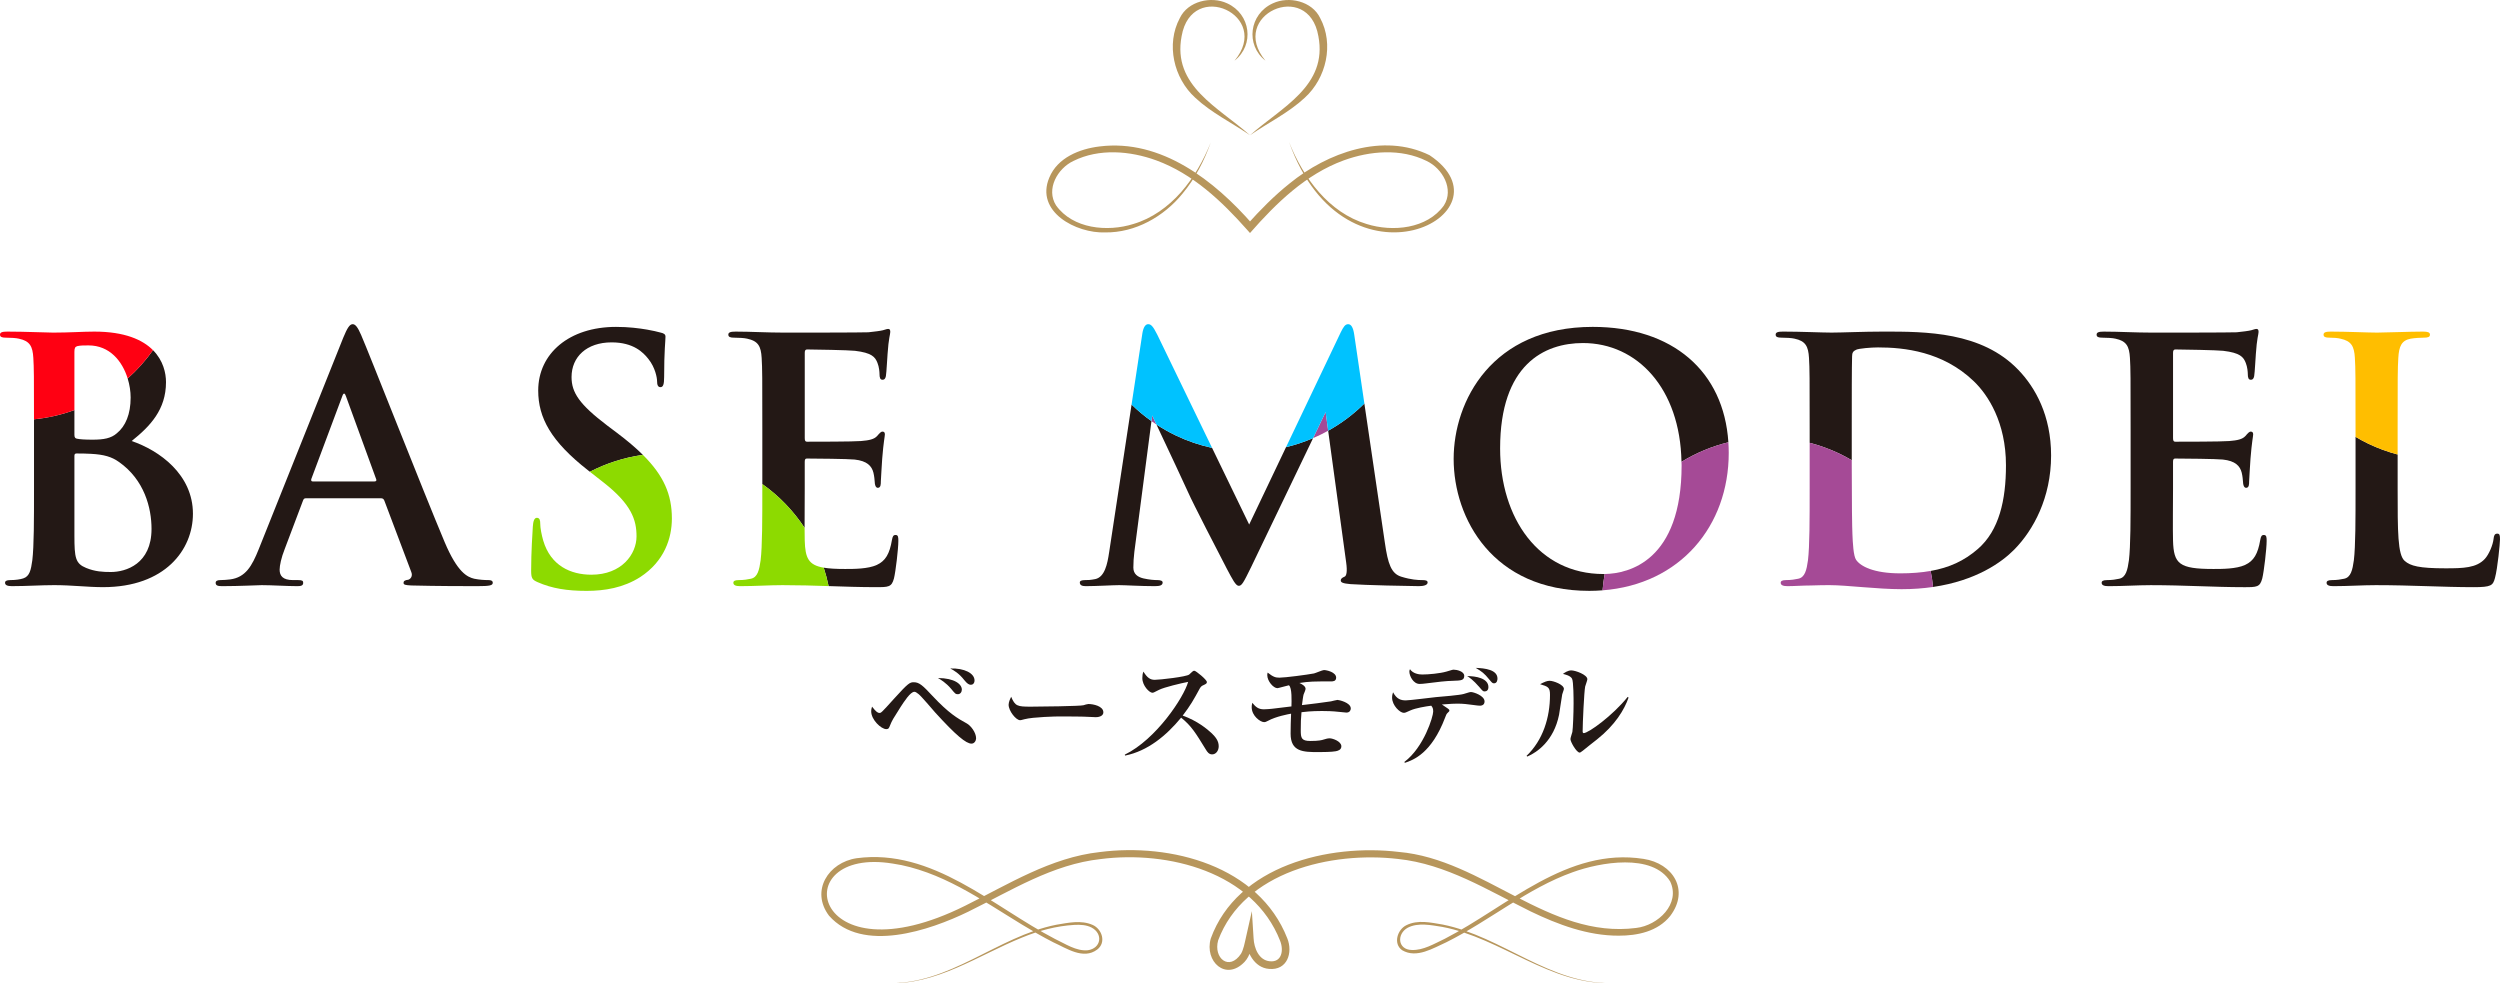 <?xml version="1.0" encoding="UTF-8"?><svg id="b" xmlns="http://www.w3.org/2000/svg" viewBox="0 0 482.627 189.812"><g id="c"><g id="d"><g id="e"><path d="M248.884,27.494c2.735,6.836,7.632,13.559,14.93,15.744,5.044,1.593,11.708.939,14.94-3.585,1.982-3.134-.261-7.134-3.367-8.591-4.938-2.438-10.902-1.955-15.991-.098-7.296,2.67-13.034,8.255-18.083,14.021,0,0-.561-.631-.561-.631-4.902-5.531-10.499-10.818-17.524-13.389-5.087-1.856-11.055-2.342-15.989.1-3.102,1.456-5.352,5.455-3.366,8.587,3.233,4.523,9.896,5.178,14.938,3.584,3.56-1.051,6.692-3.312,9.167-6.108,2.479-2.813,4.352-6.14,5.763-9.633-1.26,3.551-3.02,6.968-5.462,9.892-3.594,4.422-9.101,7.556-14.928,7.482-5.57.2-13.571-3.97-10.783-10.581,1.586-3.859,5.854-5.552,9.69-6.016,11.928-1.491,22.233,6.625,29.613,15.086,0,0-1.119,0-1.119,0,2.533-2.825,5.215-5.555,8.213-7.945,7.297-5.937,18.006-9.859,27.01-5.454,16.857,11.233-16.118,28.154-27.094-2.464h0Z" style="fill:#b7965c;"/><path d="M244.301,11.716c-3.903-3.054-3.118-8.997,1.403-11.064,3.126-1.467,7.604-.428,9.158,2.84,2.707,5.05,1.177,11.601-2.97,15.372-3.145,2.936-7.066,4.816-10.579,7.249,6.034-5.376,15.046-9.506,13.2-19.134-1.954-11.145-17.506-4.006-10.213,4.738h0Z" style="fill:#b7965c;"/><path d="M238.326,11.716c7.293-8.746-8.261-15.883-10.213-4.737-1.843,9.631,7.168,13.755,13.203,19.134-3.513-2.434-7.435-4.313-10.58-7.249-4.147-3.77-5.679-10.321-2.971-15.372,1.555-3.268,6.03-4.308,9.158-2.841,4.521,2.069,5.308,8.007,1.404,11.064h0Z" style="fill:#b7965c;"/></g><path d="M187.551,143.56c-1.05,0-2.986-1.587-6.999-5.996-.514-.583-2.683-3.149-3.22-3.569-.396-.304-.583-.443-.817-.443-.77,0-2.006,1.937-2.66,2.939-1.47,2.31-1.633,2.566-2.03,3.546-.187.49-.28.724-.723.724-1.003,0-2.916-1.819-2.916-3.43,0-.42.093-.653.163-.91.793,1.027,1.12,1.214,1.423,1.214.327,0,.35,0,2.893-2.823,2.706-2.986,2.986-3.104,3.756-3.104,1.05,0,1.75.653,3.593,2.637,3.126,3.336,4.829,4.34,6.626,5.319.77.42,1.796,1.75,1.796,2.87,0,.42-.303,1.026-.887,1.026ZM184.914,134.018c-.443,0-.537-.117-1.307-1.05-.957-1.144-2.077-1.82-2.543-2.077,3.22.023,4.62,1.19,4.62,2.24,0,.443-.28.887-.77.887ZM187.434,132.198c-.373,0-.723-.21-1.283-.91-1.003-1.283-1.983-1.866-2.707-2.239,2.73-.094,4.69.934,4.69,2.31,0,.537-.327.84-.7.84Z" style="fill:#231815;"/><path d="M211.511,138.451c-.397,0-.98-.047-1.073-.047-1.354-.093-4.456-.093-6.136-.093-.256,0-4.899.093-6.532.536-.63.163-.7.187-.84.187-.793,0-2.216-1.796-2.216-2.986,0-.536.35-1.26.49-1.54.77,1.82,1.19,1.913,3.803,1.913,1.446,0,9.612-.093,10.172-.279.163-.07.77-.233.933-.233.933,0,2.893.396,2.893,1.609,0,.583-.607.934-1.493.934Z" style="fill:#231815;"/><path d="M233.992,145.636c-.607,0-.934-.49-1.19-.91-2.03-3.312-2.8-4.572-4.783-6.183-2.87,3.477-6.439,6.439-10.826,7.326l-.046-.187c6.066-2.963,11.409-11.082,12.225-14.045-1.353.257-4.596,1.026-5.623,1.54-.98.513-1.097.56-1.283.56-.583,0-1.937-1.377-1.937-2.823,0-.443.046-.863.21-1.26.747,1.213,1.33,1.587,2.193,1.587.934,0,6.136-.584,6.649-1.027.117-.093.583-.56.7-.63.094-.069.164-.093.304-.093.28,0,2.403,1.727,2.403,2.17,0,.256-.117.35-.56.56-.443.187-.583.304-.816.7-1.167,2.146-1.773,3.243-3.29,5.226,2.823,1.004,4.759,2.613,5.646,3.453.63.63,1.307,1.377,1.307,2.45,0,.863-.514,1.586-1.283,1.586Z" style="fill:#231815;"/><path d="M259.909,137.564c-.07,0-1.307-.116-1.446-.14-1.214-.141-2.38-.164-3.267-.164-2.076,0-3.406.164-3.942.233-.117,1.283-.141,1.913-.141,3.477,0,1.493.117,2.076,1.866,2.076,1.61,0,2.217-.163,2.566-.279.49-.141.724-.233,1.167-.233.56,0,2.239.583,2.239,1.539,0,.724-.723.887-1.096.957-.724.14-2.474.163-3.267.163-3.033,0-5.437-.047-5.437-3.569,0-.84.047-3.103.094-3.85-.514.094-2.939.537-4.456,1.377-.373.21-.537.256-.771.256-.676,0-2.379-1.166-2.379-2.893,0-.233.022-.443.116-.84.63.77,1.144,1.26,2.24,1.26.63,0,1.399-.094,1.656-.116.583-.07,3.126-.374,3.663-.443.023-.934.14-3.616-.49-4.083-.35.069-2.053.56-2.217.56-.77,0-1.96-1.354-1.96-2.52,0-.163.023-.28.07-.49,1.097.863,1.54.98,2.286.98,1.051,0,5.366-.561,6.673-.817.304-.069,1.634-.652,1.913-.652.49,0,2.356.396,2.356,1.47,0,.723-.677.723-.979.723-3.337,0-4.2,0-6.113.304.443.21,1.19.583,1.19,1.143,0,.164-.327.98-.373,1.051-.07.116-.28,1.68-.327,2.076.934-.094,4.946-.606,5.6-.724.07-.023,1.143-.28,1.26-.28.233,0,2.566.49,2.566,1.657,0,.187-.094.793-.863.793Z" style="fill:#231815;"/><path d="M285.752,136.234c-.257,0-.536-.023-1.54-.163-.886-.116-1.703-.233-2.846-.233-.373,0-1.47.023-3.01.163,1.307.863,1.446.957,1.446,1.144,0,.163-.023.187-.396.536-.163.164-.257.374-.443.887-2.613,6.859-6.089,8.143-7.77,8.703l-.069-.188c3.779-2.846,5.553-8.771,5.553-9.705,0-.653-.117-.793-.373-1.144-1.12.141-3.01.467-3.967.887-.956.443-1.073.49-1.354.49-.699,0-2.239-1.4-2.239-2.939,0-.443.094-.747.187-1.027.724,1.354,1.54,1.563,2.473,1.563.7,0,4.877-.536,5.81-.63.934-.07,4.713-.396,5.343-.606,1.073-.327,1.19-.373,1.446-.373.42,0,2.59.676,2.59,1.819,0,.77-.699.816-.84.816ZM280.573,131.428c-1.471.023-3.057.233-5.343.513-.397.047-.771.094-1.167.094-1.236,0-1.983-1.563-1.983-2.38,0-.163.023-.28.117-.467.583.863,1.727,1.026,2.356,1.026,1.26,0,3.453-.21,4.666-.56,1.097-.326,1.213-.373,1.423-.373.606,0,2.03.326,2.03,1.189,0,.887-.63.91-2.1.957ZM286.615,133.481c-.303,0-.373-.07-1.026-.84-1.189-1.376-1.96-1.89-2.356-2.123,1.633,0,4.106.396,4.106,2.123,0,.606-.351.84-.724.84ZM288.412,131.918c-.304,0-.42-.163-.91-.746-.979-1.213-1.423-1.517-2.613-2.24,1.797.07,4.2.351,4.2,2.077,0,.233-.07.909-.677.909Z" style="fill:#231815;"/><path d="M301.586,134.064c-.093.42-.49,3.29-.606,3.92-1.026,5.062-4.246,7.256-6.136,8.072l-.141-.14c3.173-3.033,4.526-7.396,4.526-11.782,0-1.47-.396-1.586-1.913-2.053.816-.42,1.307-.653,1.843-.653.747,0,2.754.746,2.754,1.562,0,.188-.304.91-.327,1.073ZM308.306,142.744c-.443.35-2.356,1.843-2.73,2.17-.443.35-.536.373-.63.373-.583,0-1.772-2.054-1.772-2.613,0-.233.326-1.166.373-1.376.116-.653.233-3.757.233-5.46,0-.816,0-4.316-.304-4.829-.326-.584-1.307-.794-1.75-.91.327-.233.934-.677,1.61-.677.816,0,3.103.84,3.103,1.703,0,.233-.373,1.19-.42,1.4-.21,1.003-.489,7.209-.489,8.655,0,.187.046.35.21.35.886,0,5.553-3.336,8.492-6.999l.163.141c-.816,2.333-2.566,5.272-6.089,8.072Z" style="fill:#231815;"/><g id="f"><path d="M171.182,189.785c12.068.425,21.312-8.989,32.737-11.262,2.308-.377,4.776-.958,7.036.04,1.811.82,2.645,3.402.857,4.753-2.69,2.019-5.929-.267-8.472-1.403-8.33-4.257-15.643-10.282-24.342-13.467-2.162-.779-4.381-1.411-6.646-1.731-20.912-3.409-15.889,23.028,13.993,8.128,8.295-4.119,16.518-9.317,25.977-10.354,13.683-1.777,30.707,2.643,36.193,16.664,1.106,2.732.023,6.23-3.541,5.892-2.864-.228-4.383-3.303-4.464-5.839,0,0,1.477.12,1.477.12-.306,1.359-.605,3.192-1.728,4.373-3.613,3.783-7.783-.106-6.518-4.519,5.112-14.084,22.816-18.333,36.289-16.716,16.34,1.413,28.973,16.855,45.831,14.678,4.231-.482,8.612-4.652,6.571-8.967-3.406-5.522-13.562-3.709-18.805-1.797-8.746,3.113-15.982,9.313-24.374,13.507-2.581,1.15-5.759,3.203-8.561,1.559-1.802-1.261-.911-3.998.799-4.826,2.232-1.114,4.726-.513,7.039-.129,11.437,2.296,20.758,11.61,32.811,11.297-12.02.479-21.488-8.697-32.898-10.846-2.15-.336-4.681-.885-6.685.16-2.168,1.21-1.929,4.247.779,4.294,2.225.094,4.31-1.186,6.385-2.165,12.044-6.189,23.626-17.728,38.374-15.418,5.678.864,8.93,6.008,5.142,11.017-2.413,3.009-6.341,3.813-9.948,3.807-5.968.018-11.725-2.145-16.981-4.675-8.291-4.092-16.299-9.164-25.65-10.14-12.798-1.491-29.731,2.419-34.693,15.714-.958,3.431,2.135,6.014,4.417,2.585.483-.858.684-1.968.944-3.125l1.147-5.098.331,5.218c.097,1.936,1.011,4.255,3.122,4.46,2.334.246,2.737-2.114,1.999-3.953-5.186-13.277-21.625-17.452-34.628-15.779-9.327,1.016-17.306,6.096-25.591,10.17-7.406,3.596-20.416,8.067-26.864.765-3.622-4.81-.111-10.288,5.336-11.096,14.633-1.962,26.301,9.363,38.296,15.588,1.964.92,4.095,2.386,6.313,2.18,2.618-.372,3.006-3.204.719-4.395-.972-.501-2.138-.556-3.276-.504-3.466.203-6.843,1.096-10.058,2.421-8.5,3.418-16.626,9.289-26.191,8.817h0Z" style="fill:#b7965c;"/></g><path d="M25.416,85.14c3.575-2.86,6.63-6.045,6.63-11.375,0-1.722-.52-4.16-2.51-6.167-1.437,2.031-3.077,3.861-4.89,5.463.381,1.238.574,2.515.574,3.693,0,3.185-.975,5.524-2.665,6.89-1.104.976-2.535,1.235-4.68,1.235-1.495,0-2.471-.065-3.056-.195-.26-.064-.455-.194-.455-.715v-4.808c-2.509.913-5.129,1.519-7.8,1.785v13.358c0,5.979,0,11.115-.325,13.845-.26,1.886-.52,3.12-1.755,3.511-.585.194-1.495.325-2.47.325-.78,0-1.04.194-1.04.52,0,.455.455.65,1.3.65,2.925,0,5.59-.195,8.19-.195,3.445,0,6.435.39,9.425.39,11.961,0,17.355-7.215,17.355-14.17,0-7.605-6.5-12.221-11.83-14.041ZM21.386,110.426c-1.495,0-2.99-.064-4.745-.78-2.08-.845-2.275-1.95-2.275-6.24v-15.405c0-.325.131-.455.391-.455.975,0,1.625,0,2.795.065,2.535.13,4.03.585,5.396,1.56,4.939,3.445,6.305,8.905,6.305,12.936,0,6.761-4.939,8.32-7.865,8.32Z" style="fill:#231815;"/><path d="M94.284,111.987c-.78,0-1.755-.065-2.73-.261-1.365-.325-3.25-1.234-5.72-7.085-4.16-9.881-14.561-36.401-16.121-39.977-.649-1.495-1.104-2.08-1.625-2.08-.585,0-1.04.715-1.82,2.601l-16.315,40.821c-1.3,3.25-2.535,5.46-5.525,5.85-.52.065-1.3.131-1.885.131-.52,0-.91.13-.91.52,0,.521.391.65,1.235.65,3.38,0,6.955-.195,7.67-.195,2.016,0,4.811.195,6.891.195.715,0,1.104-.13,1.104-.65,0-.39-.194-.52-.975-.52h-.975c-2.016,0-2.601-.846-2.601-2.016,0-.78.325-2.34.976-3.965l3.51-9.296c.13-.39.26-.52.585-.52h14.495c.325,0,.521.13.65.455l5.2,13.78c.325.78-.13,1.365-.585,1.495-.65.065-.91.26-.91.585,0,.39.325.455,1.495.521,5.2.13,10.4.13,12.74.13,2.405,0,2.99-.13,2.99-.65,0-.39-.325-.52-.845-.52ZM72.313,92.941h-11.961c-.26,0-.325-.195-.26-.455l5.98-15.991c.26-.779.52-.585.715,0l5.851,16.056c.064.195,0,.391-.325.391Z" style="fill:#231815;"/><path d="M119.048,83.515l-1.82-1.365c-5.395-4.095-6.89-6.37-6.89-9.36,0-3.899,2.925-6.695,7.735-6.695,4.225,0,6.109,1.95,7.085,3.186,1.365,1.69,1.689,3.705,1.689,4.29,0,.78.195,1.17.65,1.17.521,0,.715-.52.715-1.95,0-5.07.261-6.955.261-7.8,0-.455-.325-.65-.91-.78-.716-.195-1.561-.39-2.665-.585-1.561-.26-3.511-.52-5.98-.52-9.035,0-15.016,5.135-15.016,12.285,0,5.265,2.47,9.815,9.62,15.405l.354.277c3.199-1.65,6.66-2.755,10.231-3.262-1.384-1.374-3.055-2.788-5.059-4.295Z" style="fill:#231815;"/><path d="M172.906,103.276c-.455,0-.585.26-.715.976-.455,2.665-1.235,4.03-2.925,4.81-1.69.78-4.421.78-6.11.78-1.738,0-3.084-.07-4.138-.25.38,1.165.699,2.35.944,3.553,3.097.101,6.095.207,9.108.207,2.47,0,3.055,0,3.51-1.689.325-1.3.846-5.721.846-7.216,0-.649,0-1.17-.521-1.17Z" style="fill:#231815;"/><path d="M155.327,101.902c-.004-2.556.028-6.025.028-7.596v-5.136c0-.39.065-.65.391-.65,1.56,0,7.995.065,9.23.195,2.404.26,3.314,1.235,3.64,2.535.195.845.195,1.235.26,1.885,0,.325.13,1.04.585,1.04.585,0,.585-.715.585-1.234,0-.455.195-3.056.261-4.355.26-3.315.52-4.355.52-4.745s-.194-.52-.455-.52c-.325,0-.585.324-1.04.845-.585.649-1.56.845-3.12.975-1.495.13-8.97.13-10.4.13-.39,0-.455-.26-.455-.715v-16.445c0-.455.13-.65.455-.65,1.301,0,8.126.13,9.23.26,3.25.391,3.9,1.171,4.355,2.341.325.78.39,1.819.39,2.08,0,.78.13,1.17.585,1.17s.585-.39.65-.715c.13-.78.26-3.641.325-4.29.194-2.99.52-3.771.52-4.226,0-.325-.064-.585-.39-.585s-.715.195-1.04.26c-.521.13-1.561.26-2.795.391-1.235.064-14.171.064-16.251.064-3.38,0-6.37-.195-9.36-.195-.975,0-1.43.131-1.43.586s.39.585,1.104.585c.91,0,2.016.064,2.535.194,2.146.455,2.665,1.495,2.795,3.705.13,2.08.13,3.9.13,13.781v10.579c3.283,2.334,6.03,5.213,8.162,8.458Z" style="fill:#231815;"/><path d="M241.154,101.261l-7.16-14.792c-2.37-.519-4.719-1.307-7.002-2.399-1.311-.627-2.553-1.34-3.737-2.114,2.323,4.958,5.614,11.917,6.134,13.13.78,1.82,5.915,11.766,7.476,14.756,1.04,1.95,1.689,3.25,2.274,3.25s.91-.585,2.405-3.64l11.949-24.87c-1.688.727-3.434,1.312-5.222,1.741l-7.116,14.938Z" style="fill:#231815;"/><path d="M274.565,111.987c-.845,0-2.146-.065-4.03-.65-1.95-.585-2.6-2.47-3.185-6.565l-3.958-26.872c-2.096,2.083-4.453,3.84-6.99,5.251l3.472,25.391c.26,1.82.064,2.665-.325,2.795-.455.195-.715.39-.715.715,0,.391.39.585,1.885.715,2.601.195,11.57.391,13.195.391.91,0,1.69-.195,1.69-.715,0-.391-.455-.455-1.04-.455Z" style="fill:#231815;"/><path d="M214.113,106.656c-.325,2.211-.845,4.745-2.665,5.136-.975.195-1.43.195-1.95.195-.649,0-1.04.13-1.04.455,0,.585.521.715,1.17.715,2.08,0,5.2-.195,6.436-.195,1.17,0,4.095.195,6.825.195.975,0,1.561-.13,1.561-.715,0-.325-.455-.455-.976-.455-.65,0-1.56-.065-2.73-.325-1.104-.261-1.949-.846-1.949-2.08,0-1.04.064-1.886.194-3.056l3.302-25.227c-1.377-.974-2.658-2.045-3.84-3.199l-4.336,28.556Z" style="fill:#231815;"/><path d="M309.554,110.816c-12.48,0-19.955-10.725-19.955-24.245,0-16.186,8.515-20.346,15.99-20.346,10.493,0,18.765,8.767,19.022,22.929,2.812-1.714,5.865-2.99,9.052-3.775-.885-13.701-10.757-22.274-26.189-22.274-19.5,0-26.846,14.365-26.846,25.48,0,11.506,7.54,25.481,26.196,25.481.87,0,1.718-.04,2.553-.104.083-1.051.218-2.103.407-3.151-.077,0-.157.003-.23.003Z" style="fill:#231815;"/><path d="M363.593,64.014c-3.899,0-7.995.195-10.01.195-1.82,0-5.915-.195-9.36-.195-.976,0-1.431.131-1.431.586s.391.585,1.105.585c.91,0,2.015.064,2.535.194,2.145.455,2.665,1.495,2.795,3.705.13,2.08.13,3.9.13,13.781v2.617c1.952.509,3.884,1.205,5.771,2.107.811.388,1.592.813,2.355,1.259v-7.023c0-5.136,0-10.791.064-13.001,0-.715.195-1.04.78-1.3.52-.26,2.925-.455,4.225-.455,5.07,0,12.48.78,18.461,6.5,2.795,2.665,6.24,7.995,6.24,16.251,0,6.695-1.3,12.61-5.46,16.186-2.617,2.268-5.486,3.582-9.081,4.213.205,1.021.361,2.054.465,3.094,8.293-1.21,13.257-4.746,15.701-7.243,3.641-3.705,7.086-9.945,7.086-18.136,0-7.735-3.056-13.13-6.306-16.51-7.085-7.411-17.94-7.411-26.066-7.411Z" style="fill:#231815;"/><path d="M437.056,103.276c-.455,0-.585.26-.715.976-.455,2.665-1.235,4.03-2.926,4.81-1.689.78-4.42.78-6.109.78-6.631,0-7.671-.975-7.801-5.46-.064-1.886,0-7.865,0-10.075v-5.136c0-.39.065-.65.391-.65,1.56,0,7.995.065,9.229.195,2.405.26,3.315,1.235,3.641,2.535.195.845.195,1.235.26,1.885,0,.325.13,1.04.585,1.04.585,0,.585-.715.585-1.234,0-.455.195-3.056.261-4.355.26-3.315.52-4.355.52-4.745s-.195-.52-.455-.52c-.325,0-.585.324-1.04.845-.585.649-1.56.845-3.12.975-1.495.13-8.971.13-10.4.13-.39,0-.455-.26-.455-.715v-16.445c0-.455.13-.65.455-.65,1.3,0,8.125.13,9.23.26,3.25.391,3.9,1.171,4.355,2.341.324.78.39,1.819.39,2.08,0,.78.13,1.17.585,1.17s.585-.39.65-.715c.13-.78.26-3.641.324-4.29.195-2.99.521-3.771.521-4.226,0-.325-.065-.585-.39-.585s-.716.195-1.04.26c-.521.13-1.561.26-2.796.391-1.234.064-14.17.064-16.25.064-3.38,0-6.37-.195-9.36-.195-.976,0-1.431.131-1.431.586s.391.585,1.105.585c.91,0,2.015.064,2.535.194,2.145.455,2.665,1.495,2.795,3.705.13,2.08.13,3.9.13,13.781v11.44c0,5.979,0,11.115-.325,13.845-.26,1.886-.585,3.315-1.885,3.575-.585.13-1.365.261-2.34.261-.78,0-1.04.194-1.04.52,0,.455.455.65,1.3.65,2.925,0,5.59-.195,8.19-.195,6.5,0,12.221.39,18.006.39,2.47,0,3.055,0,3.51-1.689.325-1.3.845-5.721.845-7.216,0-.649,0-1.17-.52-1.17Z" style="fill:#231815;"/><path d="M454.74,84.333v9.974c0,5.979,0,11.115-.325,13.845-.26,1.886-.585,3.315-1.885,3.575-.585.13-1.365.261-2.34.261-.78,0-1.04.194-1.04.52,0,.455.455.65,1.3.65,2.925,0,5.59-.195,8.19-.195,6.955,0,12.936.39,18.916.39,3.38,0,3.705-.324,4.095-1.755.521-1.885.976-6.76.976-7.475,0-.78-.065-1.105-.521-1.105-.52,0-.65.39-.715.975-.13,1.235-.91,3.056-1.69,3.9-1.625,1.755-4.16,1.82-7.605,1.82-5.069,0-6.76-.455-7.865-1.43-1.364-1.171-1.364-5.655-1.364-13.976v-6.565c-1.904-.506-3.79-1.188-5.632-2.069-.86-.412-1.688-.863-2.494-1.339Z" style="fill:#231815;"/><path d="M14.365,67.915c0-.715.131-.975.586-1.104.649-.13,1.234-.13,2.145-.13,4.077,0,6.522,3.045,7.551,6.382,1.812-1.603,3.453-3.433,4.89-5.463-1.99-2.007-5.452-3.584-11.335-3.584-2.21,0-4.745.195-7.931.195-1.3,0-5.396-.195-8.84-.195-.976,0-1.431.131-1.431.586s.391.585,1.105.585c.91,0,2.015.064,2.535.194,2.145.455,2.665,1.495,2.795,3.705.121,1.937.129,3.657.13,11.863,2.671-.267,5.291-.873,7.8-1.785v-11.248Z" style="fill:#ff0012;"/><path d="M462.996,69.085c.13-2.274.649-3.38,2.405-3.705.779-.13,1.819-.194,2.534-.194.78,0,1.171-.131,1.171-.585s-.455-.586-1.365-.586c-2.535,0-7.28.195-8.841.195-1.755,0-5.85-.195-8.905-.195-.975,0-1.43.131-1.43.586s.39.585,1.104.585c.846,0,1.625.064,2.146.194,2.145.455,2.665,1.495,2.795,3.705.13,2.08.13,3.9.13,13.781v1.467c.806.476,1.634.927,2.494,1.339,1.842.882,3.728,1.563,5.632,2.069v-4.875c0-9.881,0-11.701.13-13.781Z" style="fill:#ffbe00;"/><path d="M122.883,103.536c0,3.445-2.86,7.411-8.71,7.411-4.03,0-7.865-1.756-9.296-6.565-.324-1.105-.585-2.471-.585-3.315,0-.52-.064-1.104-.649-1.104-.521,0-.716.715-.78,1.689-.065,1.04-.325,4.94-.325,8.516,0,1.43.195,1.755,1.235,2.21,2.795,1.235,5.72,1.69,9.49,1.69,3.445,0,7.085-.586,10.335-2.666,4.681-3.055,6.11-7.54,6.11-11.31,0-4.602-1.556-8.266-5.601-12.281-3.571.507-7.032,1.612-10.231,3.262l2.636,2.063c5.396,4.226,6.37,7.216,6.37,10.4Z" style="fill:#8dda00;"/><path d="M155.355,104.381c-.019-.545-.026-1.438-.028-2.479-2.133-3.245-4.879-6.124-8.162-8.458v.862c0,5.979,0,11.115-.324,13.845-.261,1.886-.585,3.315-1.886,3.575-.585.13-1.364.261-2.34.261-.78,0-1.04.194-1.04.52,0,.455.455.65,1.3.65,2.926,0,5.591-.195,8.19-.195,3.115,0,6.048.09,8.898.183-.245-1.203-.564-2.388-.944-3.553-2.968-.505-3.567-1.9-3.663-5.21Z" style="fill:#8dda00;"/><path d="M333.735,87.416c0-.692-.029-1.369-.072-2.037-3.187.785-6.241,2.061-9.052,3.775.004.225.024.439.024.667,0,18.48-10.187,20.917-14.851,20.992-.189,1.048-.324,2.1-.407,3.151,15.02-1.151,24.358-12.446,24.358-26.548Z" style="fill:#a54a96;"/><path d="M366.844,110.686c-5.136,0-7.671-1.365-8.516-2.6-.521-.715-.65-3.315-.715-4.94-.065-1.235-.13-6.24-.13-13.131v-1.166c-.763-.445-1.544-.871-2.355-1.259-1.887-.903-3.82-1.598-5.771-2.107v8.823c0,5.979,0,11.115-.325,13.845-.26,1.886-.585,3.315-1.885,3.575-.585.13-1.365.261-2.34.261-.78,0-1.04.194-1.04.52,0,.455.455.65,1.3.65,1.3,0,2.99-.13,4.485-.13,1.56-.065,2.99-.065,3.705-.065,1.625,0,3.9.195,6.37.39,2.471.195,5.136.391,7.476.391,2.199,0,4.219-.157,6.075-.428-.104-1.041-.26-2.073-.465-3.094-1.763.309-3.688.467-5.87.467Z" style="fill:#a54a96;"/><path d="M253.493,84.582c.993-.427,1.963-.905,2.91-1.431l-.492-3.6-2.417,5.031Z" style="fill:#a54a96;"/><path d="M222.29,81.299c.317.224.638.443.965.656-.291-.62-.568-1.213-.821-1.755l-.144,1.099Z" style="fill:#a54a96;"/><path d="M263.393,77.9l-1.958-13.299c-.194-1.365-.585-2.016-1.17-2.016s-.91.521-1.43,1.561l-10.564,22.178c1.788-.429,3.534-1.014,5.222-1.741l2.417-5.031.492,3.6c2.537-1.411,4.895-3.168,6.99-5.251Z" style="fill:#00c2ff;"/><path d="M233.994,86.469l-10.585-21.869c-.846-1.69-1.235-2.016-1.756-2.016s-.91.585-1.104,1.69l-2.099,13.825c1.182,1.154,2.463,2.225,3.84,3.199l.144-1.099c.253.542.531,1.136.821,1.755,1.184.774,2.426,1.487,3.737,2.114,2.283,1.092,4.632,1.881,7.002,2.399Z" style="fill:#00c2ff;"/></g></g></svg>